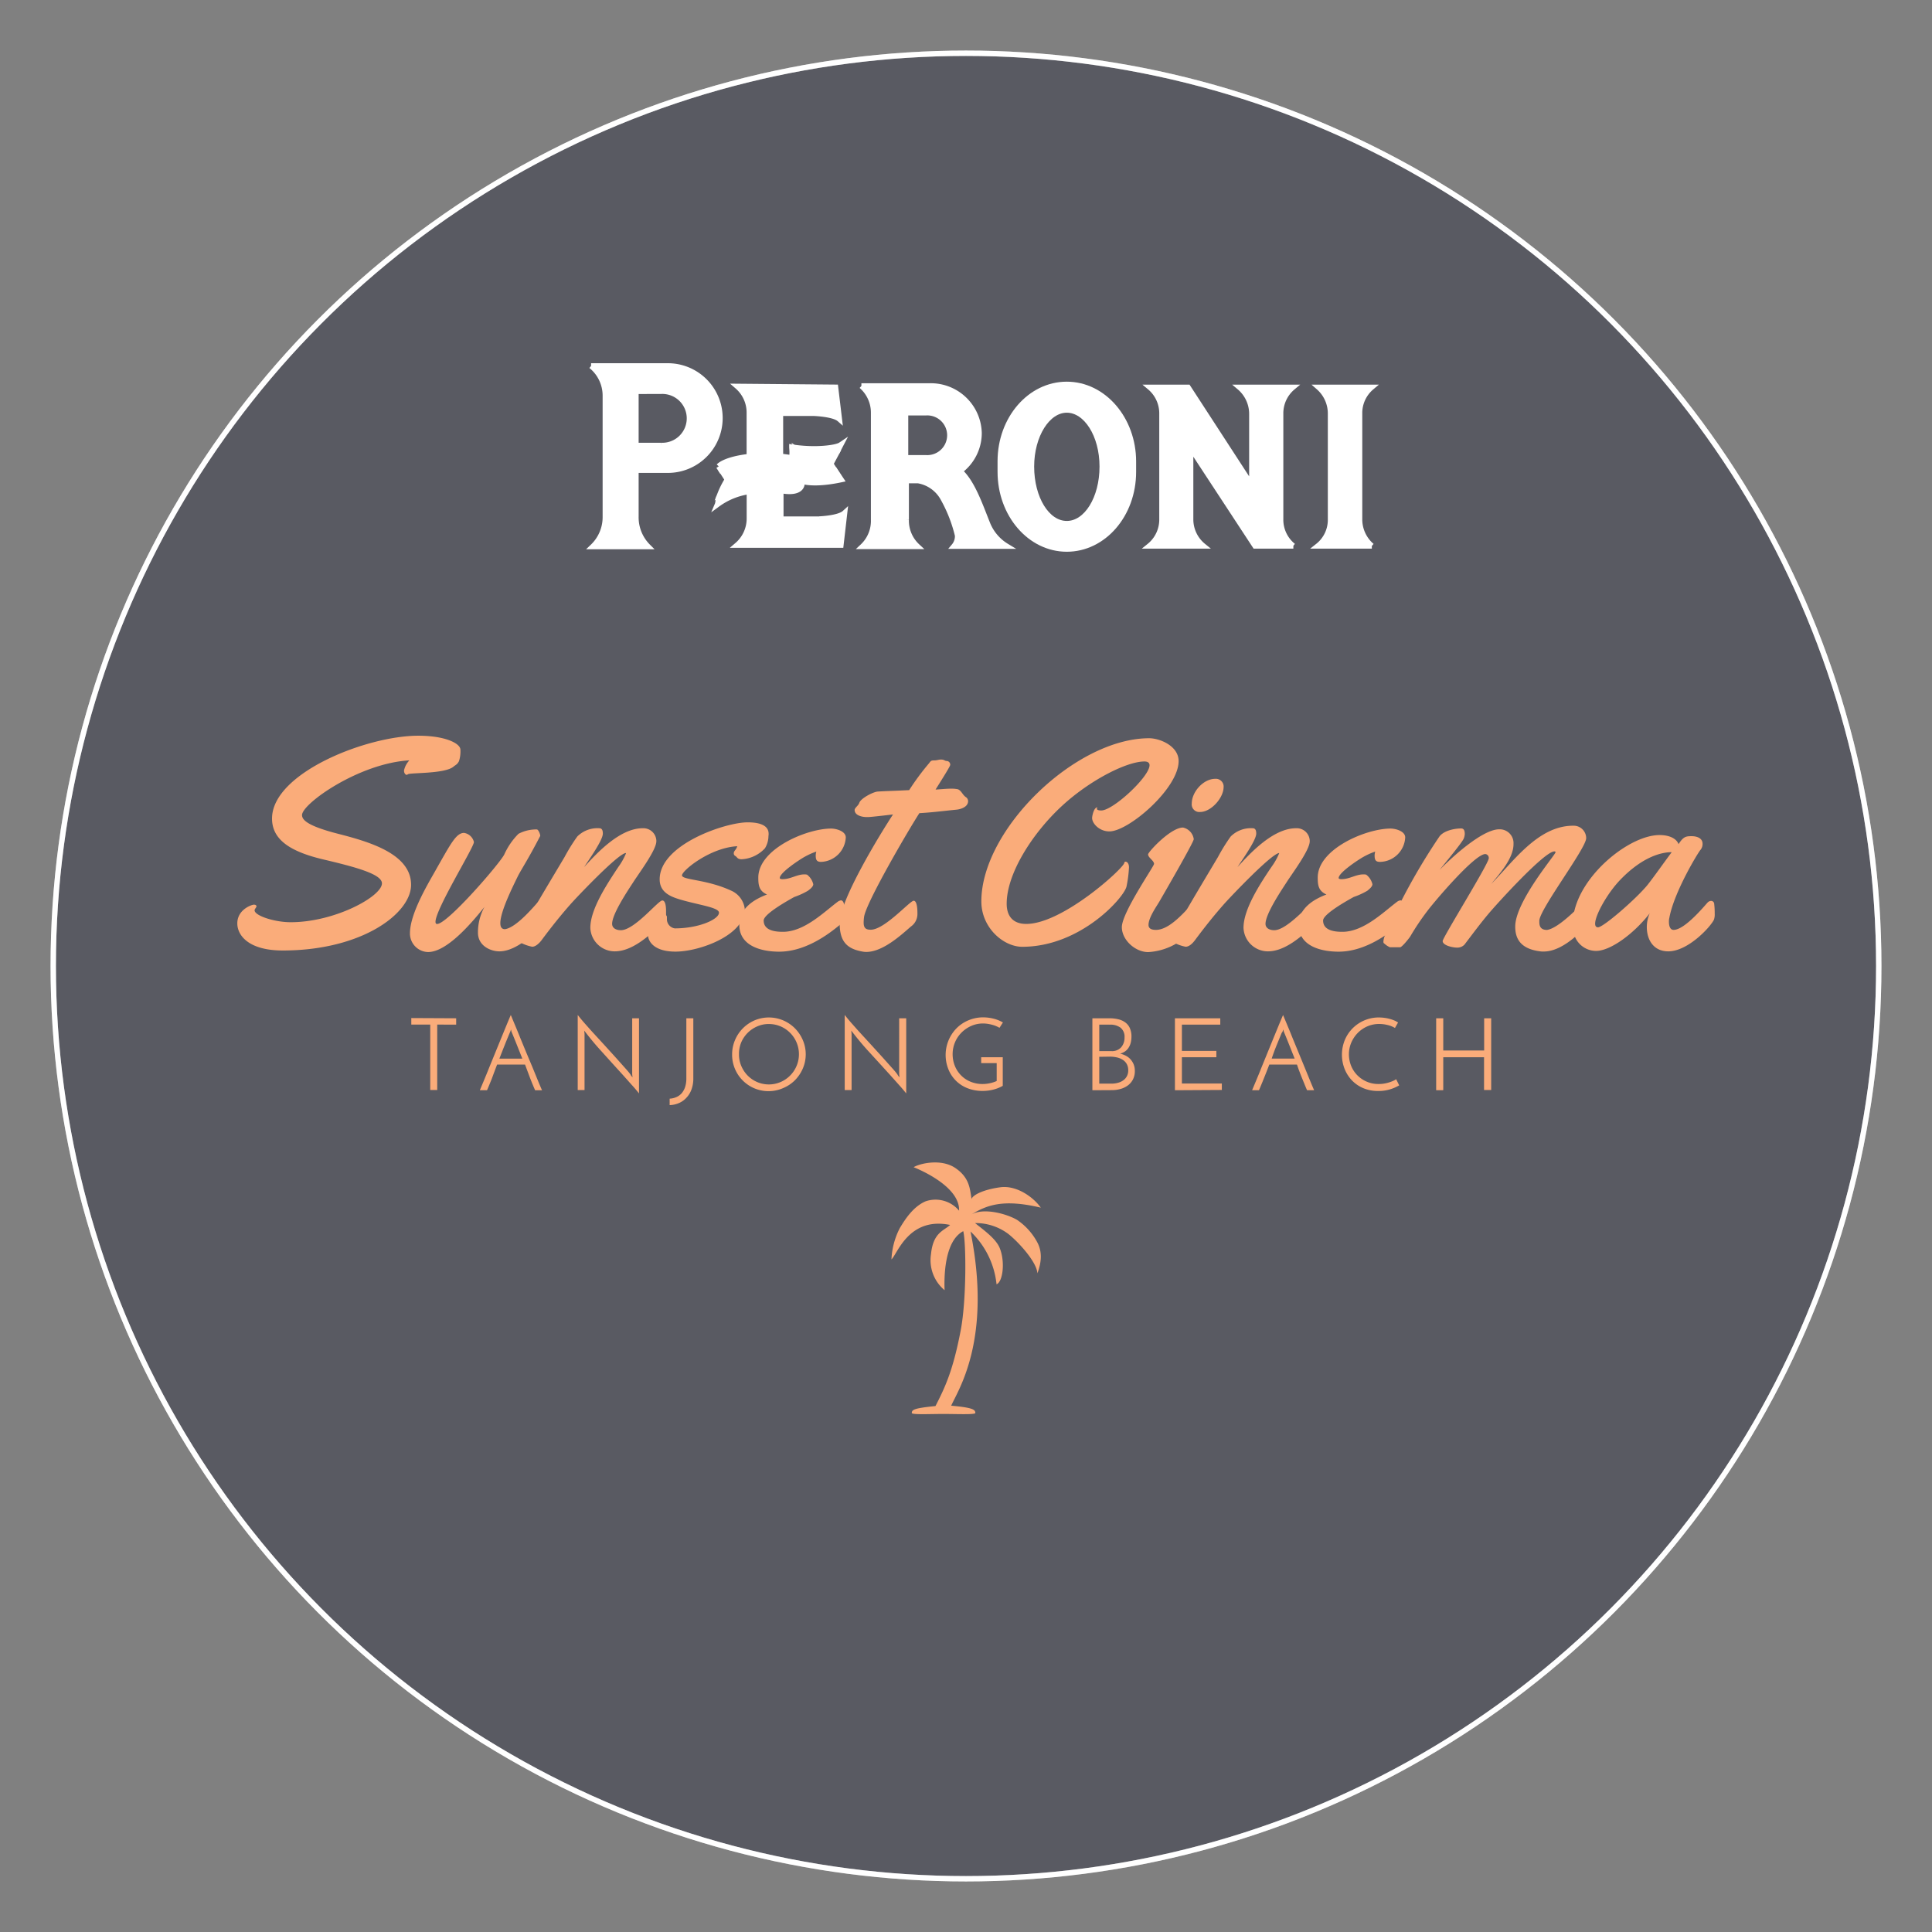 <svg xmlns="http://www.w3.org/2000/svg" viewBox="0 0 360 360"><rect x="0" y="0" width="360" height="360" fill="#808080" stroke="none"/><defs><style>.cls-1{fill:#12162d;opacity:0.35;}.cls-1,.cls-2,.cls-4{stroke:#fff;stroke-miterlimit:10;}.cls-2{fill:none;}.cls-3{fill:#faac7a;}.cls-4{fill:#fff;}</style></defs><title>Artboard 1</title><g id="Layer_1" data-name="Layer 1"><circle class="cls-1" cx="180" cy="180" r="170.08"/><circle class="cls-2" cx="180" cy="180" r="170.08"/><path class="cls-3" d="M85.52,141.84c-.32.62-.62.68-1,1-1.59,1.38-8,1.11-8.51,1.43a.44.44,0,0,1-.24.11c-.16,0-.49-.24-.49-.81a4,4,0,0,1,1-1.89c-9.4.54-20,8.08-20,10.19,0,.86.89,2,6.7,3.49s13.62,3.73,13.62,9.51c0,5.32-9.13,12.24-23.92,12.24-6.35,0-8.46-2.81-8.46-5.05,0-2.62,2.73-3.49,3.08-3.49s.49.14.49.32-.35.49-.35.73c0,1,3.68,2.22,6.73,2.22,8.24,0,17-4.81,17-7.24,0-1.7-4.76-3-10.81-4.43-6.4-1.49-9.67-3.78-9.67-7.65,0-8.46,17.59-15.43,27.24-15.43,5.19,0,7.86,1.49,7.86,2.59A5.87,5.87,0,0,1,85.52,141.84Z"/><path class="cls-3" d="M101.68,170.25a2.87,2.87,0,0,1-.16,1.16c-.73,1.43-4.86,5.86-8.46,5.86-1.62,0-4-1-4-3.49A9.86,9.86,0,0,1,90.27,169c-2.65,3.32-7.08,8.4-10.51,8.4a3.46,3.46,0,0,1-3.37-3.5c0-3.89,3.81-9.94,5-12.13,2.62-4.59,3.62-6.57,5.08-6.57a2.24,2.24,0,0,1,1.84,1.7c0,1-7.16,12.51-7.16,14.86,0,.27.08.41.3.41,1.92,0,11.59-11.16,12.51-12.94a13,13,0,0,1,2.65-3.86,7,7,0,0,1,3-.81,3.09,3.09,0,0,1,.43,0c.27,0,.62.86.62,1.13a.11.11,0,0,1,0,.08c-2.32,4.49-3.59,6.32-4.24,7.65-.81,1.68-3.19,6.4-3.19,8.59,0,.7.24,1.13.86,1.13,2.27-.32,5.76-4.7,6.24-5.13a1,1,0,0,1,.59-.24.57.57,0,0,1,.57.51A14.21,14.21,0,0,1,101.68,170.25Z"/><path class="cls-3" d="M122.84,172.62c-2,1.81-5.08,4.65-8.3,4.65a4.56,4.56,0,0,1-4.54-4.38c0-3.43,3-8,5.22-11.35a12,12,0,0,0,1.43-2.54l-.05-.05c-1.41.11-8.73,7.81-10.08,9.3-2,2.24-3.86,4.59-5.65,7-.38.49-1.05,1.16-1.7,1.16a7.69,7.69,0,0,1-2.49-.95.41.41,0,0,1-.19-.43c0-.89,1-2.32,1.62-3.32,2.32-4.05,4.7-8,7.08-12a34.54,34.54,0,0,1,2.38-3.84,5.32,5.32,0,0,1,4.11-1.54c.59,0,.65.59.65,1,0,1.27-2.7,5-3.49,6.24,2.59-2.86,6.76-7.24,10.92-7.24a2.42,2.42,0,0,1,2.54,2.28v.15c0,1.65-3.27,6-4.32,7.65-.89,1.38-3.92,5.86-3.92,7.73,0,.86.84,1.19,1.62,1.19,2.57,0,6.95-5.54,7.73-5.54s.7,1.95.7,2.43A2.61,2.61,0,0,1,122.84,172.62Z"/><path class="cls-3" d="M143.19,155.76a4.44,4.44,0,0,1-.65,2.3,6.38,6.38,0,0,1-4.32,2.05c-.89,0-.84-.43-1.22-.62a.53.53,0,0,1-.27-.51c0-.46.41-.54.65-1.3-5.08.27-10.3,4.54-10.3,5.43s4.54.7,9.19,2.86a4.27,4.27,0,0,1,2.51,3.43c0,4.86-8.43,7.92-12.92,7.92-3.92,0-5.13-1.84-5.13-3.22,0-1.95,1.11-3.76,2.22-3.76.68,0,1.32,0,1.32.57v.43a1.73,1.73,0,0,0,1.46,1.65c4.54,0,8.24-1.7,8.24-2.92,0-1-3.7-1.41-7.24-2.46-1.81-.54-3.81-1.35-3.81-3.76,0-6.51,12.27-10.62,16.38-10.62s3.92,1.84,3.92,2.32Z"/><path class="cls-3" d="M153,160.6c-.86,0-1-.43-1-1.22a2.76,2.76,0,0,1,.11-.7,12.88,12.88,0,0,0-2.22,1c-.89.49-4.59,2.92-4.59,3.92,0,.22.43.22.54.22,1.46,0,2.68-.89,4-.89a2,2,0,0,1,.54.05,3.16,3.16,0,0,1,1.16,1.78c0,.46-.59.92-1,1.22a13.87,13.87,0,0,1-2.54,1.16c-1.11.62-5.7,3.16-5.7,4.38,0,1.89,2.16,2.11,3.59,2.11,4,0,7.7-3.73,10.19-5.59a1.28,1.28,0,0,1,.62-.27c.7,0,.7,1.65.7,2.13a4.49,4.49,0,0,1-.16,1.46,3.77,3.77,0,0,1-1.11,1.27c-2.59,2.11-6.57,4.7-10.94,4.7-3.22,0-7.43-1-7.43-5,0-3,2.62-4.7,5.16-5.65-1.49-.68-1.62-1.73-1.62-3.16,0-5.32,9-9.13,13.57-9.13.95,0,2.73.49,2.73,1.65A4.8,4.8,0,0,1,153,160.6Z"/><path class="cls-3" d="M166.4,151.76s-4.08.49-4.67.49h-.24c-.76,0-2.24-.27-2.24-1.32,0-.41.68-.78.86-1.32.27-.84,2.49-2,3.38-2.11,1.16-.08,2.32-.11,3.49-.16l2.43-.11a46.45,46.45,0,0,1,3.7-5c.32-.43.38-.54.95-.54s.84-.16,1.27-.16c.68,0,.68.27,1.11.27a.68.68,0,0,1,.62.73c0,.3-2.32,3.92-2.73,4.59.35,0,2-.16,2.68-.16a6.2,6.2,0,0,1,1.49.11c.65.27.84,1,1.43,1.43a.91.91,0,0,1,.46.78c0,1.08-1.35,1.51-2.16,1.59-2.49.24-4.43.51-6.92.65-1.95,3-9.92,16.62-10.3,19.32a7.85,7.85,0,0,0-.08,1.08c0,1.05.46,1.32,1.32,1.32,2.59,0,7.3-5.4,8-5.4s.7,1.95.7,2.43a2.85,2.85,0,0,1-1.22,2.38c-1.81,1.57-5.22,4.73-8.32,4.73a3.84,3.84,0,0,1-.76-.08c-2.76-.51-4.19-1.78-4.19-5.27C156.45,167.76,163.93,155.52,166.4,151.76Z"/><path class="cls-3" d="M206.72,154.92c-1.89,0-3.22-1.49-3.22-2.49,0-.38.32-2,1-2a.39.39,0,0,0-.11.27c0,.24.38.32.81.32,2.22,0,9-6.3,9-8.43,0-.43-.3-.7-.95-.7-3.3,0-10.11,3.46-15.27,8.19-5.54,5.08-10.4,12.65-10.4,18.32,0,2.11,1,3.76,3.65,3.76,6.81,0,18.16-10.4,18.27-11.38a.22.22,0,0,1,.22-.22h0c.35,0,.65.41.65,1.05a22.65,22.65,0,0,1-.46,3.57c-.41,2-8.51,11.24-19.43,11.24-3.49,0-7.62-3.54-7.62-8.46,0-13.4,17.54-30.4,31.27-30.4,1.95,0,5.49,1.41,5.49,4.27C219.61,146.92,210.31,154.92,206.72,154.92Z"/><path class="cls-3" d="M223.5,171.41a11.73,11.73,0,0,1-9.54,6c-2.43,0-4.92-2.27-4.92-4.65,0-2.7,6-11.35,6-11.78,0-.62-1.11-1.16-1.11-1.78,0-.43,4.19-5,6.51-5a2.58,2.58,0,0,1,2,2.16c0,.57-5.65,10.32-6.43,11.67-.65,1.08-2,3-2,4.32,0,.76.7.92,1.38.92,3.27,0,6.81-5.46,7.65-5.46s.7,1.95.7,2.43A2.75,2.75,0,0,1,223.5,171.41Zm.16-20.11a1.42,1.42,0,0,1-1.59-1.23,1.09,1.09,0,0,1,0-.36c0-2.16,2.16-4.59,4.38-4.59A1.45,1.45,0,0,1,228,146.4a1.13,1.13,0,0,1,0,.26c0,2-2.32,4.64-4.38,4.64Z"/><path class="cls-3" d="M244.55,172.62c-2,1.81-5.08,4.65-8.3,4.65a4.56,4.56,0,0,1-4.54-4.38c0-3.43,2.95-8,5.21-11.35a12,12,0,0,0,1.43-2.54l0-.05c-1.41.11-8.73,7.81-10.08,9.3-2,2.24-3.86,4.59-5.65,7-.38.49-1,1.16-1.7,1.16a7.69,7.69,0,0,1-2.49-.95.41.41,0,0,1-.19-.43c0-.89,1-2.32,1.62-3.32,2.32-4.05,4.7-8,7.08-12a34.54,34.54,0,0,1,2.38-3.84,5.32,5.32,0,0,1,4.11-1.54c.59,0,.65.59.65,1,0,1.27-2.7,5-3.49,6.24,2.59-2.86,6.76-7.24,10.92-7.24a2.42,2.42,0,0,1,2.54,2.28v.15c0,1.65-3.27,6-4.32,7.65-.89,1.38-3.92,5.86-3.92,7.73,0,.86.84,1.19,1.62,1.19,2.57,0,7-5.54,7.73-5.54s.7,1.95.7,2.43A2.61,2.61,0,0,1,244.55,172.62Z"/><path class="cls-3" d="M257.14,160.6c-.86,0-1-.43-1-1.22a2.76,2.76,0,0,1,.11-.7,12.88,12.88,0,0,0-2.22,1c-.89.49-4.59,2.92-4.59,3.92,0,.22.43.22.54.22,1.46,0,2.67-.89,4.05-.89a2,2,0,0,1,.54.05,3.16,3.16,0,0,1,1.16,1.78c0,.46-.59.92-.95,1.22a13.87,13.87,0,0,1-2.54,1.16c-1.11.62-5.7,3.16-5.7,4.38,0,1.89,2.16,2.11,3.59,2.11,4,0,7.7-3.73,10.19-5.59a1.28,1.28,0,0,1,.62-.27c.7,0,.7,1.65.7,2.13a4.49,4.49,0,0,1-.16,1.46,3.77,3.77,0,0,1-1.11,1.27c-2.59,2.11-6.57,4.7-10.94,4.7-3.22,0-7.43-1-7.43-5,0-3,2.62-4.7,5.16-5.65-1.49-.68-1.62-1.73-1.62-3.16,0-5.32,9-9.13,13.57-9.13.95,0,2.73.49,2.73,1.65A4.8,4.8,0,0,1,257.14,160.6Z"/><path class="cls-3" d="M296.44,170.25a2.87,2.87,0,0,1-.16,1.16c-.7,1.38-4.84,5.89-8.59,5.89h-.43c-4.08-.41-4.92-2.54-4.92-4.65,0-4.65,7.51-13.4,7.51-13.84,0-.11-.05-.16-.22-.16-1.89,0-10.92,10-12.27,11.62-1.59,1.89-3,3.81-4.49,5.76a1.85,1.85,0,0,1-1.46.54c-.65,0-2.59-.38-2.59-1.22,0-.65,8.59-14.43,8.59-15.43a.72.72,0,0,0-.64-.78h0c-2,0-9.49,8.86-10.73,10.51a46.9,46.9,0,0,0-3.27,4.86c-.22.35-1.54,2-1.89,2s-.89,0-1.32,0H259a3.52,3.52,0,0,1-1-.65c-.22-.14-.22-.19-.22-.46a3.46,3.46,0,0,1,.22-.95,115.21,115.21,0,0,1,10.19-18.54c.78-1.11,2.78-1.54,4.08-1.54.57,0,.67.54.67,1.05a2.71,2.71,0,0,1-.22.89c-.46.92-3.62,4.7-4.49,5.81,2.22-2.32,8-7.59,11.11-7.59a2.57,2.57,0,0,1,2.68,2.44c0,.11,0,.21,0,.32,0,2.68-2.62,5.54-4.16,7.43,4.16-4.22,8.75-10.86,15.27-10.86a2.33,2.33,0,0,1,2.43,2.23v.09c0,1.89-8.73,13.3-8.73,15.4,0,.59-.05,1.7,1.43,1.7,2.27-.32,6.3-4.7,6.81-5.13a.92.92,0,0,1,.59-.24.57.57,0,0,1,.57.51A13.16,13.16,0,0,1,296.44,170.25Z"/><path class="cls-3" d="M319.51,170.25a2.87,2.87,0,0,1-.16,1.16c-.73,1.43-4.86,5.86-8.49,5.86-2.81,0-4-2.24-4-4.51a6.34,6.34,0,0,1,.54-2.57c-3,3.86-7.35,7-10,7a4.28,4.28,0,0,1-4.22-3.7,7.68,7.68,0,0,1-.11-1.35c0-8,10.16-16.54,16.16-16.54,2.08,0,3.24.81,3.54,1.7.89-1.38,1.32-1.49,2.43-1.49s2.05.43,2.05,1.41a1.72,1.72,0,0,1-.38,1.13c-.41.43-4.92,7.81-5.81,12.67a2.77,2.77,0,0,0-.08.76c0,.68.19,1.49.87,1.49,2.16,0,6-4.78,6.4-5.16a.92.92,0,0,1,.59-.24.57.57,0,0,1,.57.51A14.58,14.58,0,0,1,319.51,170.25Zm-17.58-6.33c-2.38,2.46-4.7,6.57-4.7,8.19,0,.43.16.68.54.68,1,0,7.19-5.38,9.24-7.92,1.22-1.54,3.05-4.16,4.49-6.08C309.7,158.79,306.16,159.54,301.93,163.92Z"/><path class="cls-3" d="M85,189.74v1.18H81.47v12.19h-1.3V190.92H76.64V189.7Z"/><path class="cls-3" d="M99.71,203.15c-.25-.57-.55-1.28-.88-2.12l-1-2.67H92.63q-.54,1.41-1,2.67c-.34.84-.63,1.55-.88,2.12H89.41l.75-1.79c.31-.75.65-1.56,1-2.45l1.13-2.77,1.13-2.77,1-2.44c.31-.74.56-1.34.76-1.8l.75,1.8c.31.74.65,1.55,1,2.44l1.14,2.77,1.17,2.78,1,2.45c.31.75.56,1.34.76,1.79ZM95,192.41c-.25.59-.55,1.31-.89,2.16s-.69,1.75-1.06,2.69h4.28l-1.07-2.69c-.34-.85-.63-1.57-.88-2.16a1.06,1.06,0,0,1-.09-.25,1.59,1.59,0,0,0-.09-.33,1.65,1.65,0,0,1-.09.33,2.56,2.56,0,0,1-.11.24Z"/><path class="cls-3" d="M119.07,189.74v14c-.36-.44-.81-1-1.34-1.57L116,200.23l-1.92-2.11L112.17,196q-.92-1-1.68-1.92c-.51-.61-.92-1.13-1.25-1.55l-.17-.22-.21-.27.06.6v10.48h-1.27v-14c.36.46.8,1,1.33,1.6s1.1,1.25,1.72,1.92l1.91,2.08,1.89,2.08,1.7,1.9c.53.59,1,1.11,1.3,1.55a1,1,0,0,0,.15.24l.21.27-.06-.62V189.74Z"/><path class="cls-3" d="M124.78,205.92v-1.2a3.51,3.51,0,0,0,1.24-.29,2.76,2.76,0,0,0,1-.72,3.47,3.47,0,0,0,.64-1.16,5.12,5.12,0,0,0,.23-1.6V189.74h1.3v11.18a5.9,5.9,0,0,1-.34,2.08,4.37,4.37,0,0,1-.93,1.53,4,4,0,0,1-1.39,1A4.6,4.6,0,0,1,124.78,205.92Z"/><path class="cls-3" d="M136.42,196.46a6.77,6.77,0,0,1,.54-2.66,6.91,6.91,0,0,1,3.64-3.67,6.85,6.85,0,0,1,5.33,0,7,7,0,0,1,2.19,1.48,7.09,7.09,0,0,1,1.47,2.19,6.71,6.71,0,0,1,0,5.31,7.16,7.16,0,0,1-1.47,2.18,6.89,6.89,0,0,1-2.19,1.46,6.78,6.78,0,0,1-9.51-6.29Zm1.28,0a5.33,5.33,0,0,0,.44,2.19,5.79,5.79,0,0,0,1.19,1.78,5.6,5.6,0,0,0,1.77,1.2,5.55,5.55,0,0,0,4.33,0,5.64,5.64,0,0,0,1.8-9.17,5.54,5.54,0,0,0-3.95-1.65,5.2,5.2,0,0,0-2.17.44,5.65,5.65,0,0,0-3,3A5.56,5.56,0,0,0,137.7,196.46Z"/><path class="cls-3" d="M168.86,189.74v14c-.36-.44-.81-1-1.34-1.57l-1.73-1.94-1.92-2.11L161.93,196q-.92-1-1.68-1.92c-.51-.61-.92-1.13-1.25-1.55l-.17-.22-.21-.27.06.6v10.48H157.4v-14c.36.46.8,1,1.33,1.6s1.1,1.25,1.72,1.92l1.91,2.08,1.89,2.08,1.7,1.9c.53.59,1,1.11,1.3,1.55a1,1,0,0,0,.15.24l.21.27-.06-.62V189.74Z"/><path class="cls-3" d="M186.85,197v5.33a7,7,0,0,1-1.75.7,7.94,7.94,0,0,1-2,.25,7.54,7.54,0,0,1-2.85-.52,6.25,6.25,0,0,1-3.54-3.54,7.13,7.13,0,0,1,1.57-7.66,6.85,6.85,0,0,1,2.22-1.46,7,7,0,0,1,2.68-.53,7.93,7.93,0,0,1,1.94.24,6.56,6.56,0,0,1,1.76.71l-.64,1a5.27,5.27,0,0,0-1.46-.59,6.33,6.33,0,0,0-1.62-.22,5.37,5.37,0,0,0-2.17.45,6,6,0,0,0-1.8,1.22,5.68,5.68,0,0,0-1.68,4.06,5.81,5.81,0,0,0,.4,2.14,5.43,5.43,0,0,0,1.14,1.77,5.24,5.24,0,0,0,1.77,1.2,5.8,5.8,0,0,0,2.29.44,6.31,6.31,0,0,0,1.3-.14,6.06,6.06,0,0,0,1.31-.42V198.1h-2.89V197Z"/><path class="cls-3" d="M203.55,203.15V189.74h3.14a7,7,0,0,1,1.7.19,3.55,3.55,0,0,1,1.31.6,2.66,2.66,0,0,1,.84,1.07,3.82,3.82,0,0,1,.29,1.6,4.79,4.79,0,0,1-.11,1,3.15,3.15,0,0,1-.36.92,2.48,2.48,0,0,1-.64.73,2.89,2.89,0,0,1-1,.48,4.42,4.42,0,0,1,1,.36,3.11,3.11,0,0,1,.88.64,3.31,3.31,0,0,1,.62.95,3.18,3.18,0,0,1,.24,1.29,3.33,3.33,0,0,1-.36,1.58,3.18,3.18,0,0,1-.95,1.11,4.07,4.07,0,0,1-1.36.65,5.77,5.77,0,0,1-1.6.22Zm1.28-12.23v4.94h2.25a2.28,2.28,0,0,0,1.84-.72,2.7,2.7,0,0,0,.62-1.83,2.15,2.15,0,0,0-.75-1.82,3.16,3.16,0,0,0-2-.56Zm0,6v5h2.29a4.4,4.4,0,0,0,1.2-.16,2.87,2.87,0,0,0,1-.47,2.2,2.2,0,0,0,.67-.78,2.29,2.29,0,0,0,.24-1.09,2.34,2.34,0,0,0-.28-1.16,2.21,2.21,0,0,0-.76-.79,3.33,3.33,0,0,0-1.09-.44,5.84,5.84,0,0,0-1.25-.14Z"/><path class="cls-3" d="M218.93,203.15V189.74h8.45v1.18h-7.15v4.9h6.42V197h-6.42v4.9h7.44v1.2Z"/><path class="cls-3" d="M243.55,203.15c-.25-.57-.54-1.28-.88-2.12s-.69-1.73-1-2.67h-5.15q-.54,1.41-1.05,2.67c-.34.84-.63,1.55-.88,2.12h-1.28l.75-1.79c.31-.75.65-1.56,1-2.45l1.13-2.77,1.13-2.77,1-2.44c.31-.74.56-1.34.76-1.8l.75,1.8c.31.74.65,1.55,1,2.44l1.14,2.77,1.14,2.77,1,2.45c.31.75.56,1.34.76,1.79Zm-4.7-10.74c-.25.59-.54,1.31-.89,2.16s-.69,1.75-1,2.68h4.28l-1.07-2.69c-.34-.85-.63-1.57-.88-2.16a1.06,1.06,0,0,1-.09-.25,1.59,1.59,0,0,0-.09-.33,1.65,1.65,0,0,1-.09.33,2,2,0,0,1-.13.25Z"/><path class="cls-3" d="M260.72,202.24a7.88,7.88,0,0,1-1.6.71,7.27,7.27,0,0,1-2.31.34,7,7,0,0,1-2.81-.54,6.36,6.36,0,0,1-2.12-1.47,6.68,6.68,0,0,1-1.35-2.15,7.27,7.27,0,0,1,.06-5.35,6.85,6.85,0,0,1,6.37-4.19,8.4,8.4,0,0,1,1,.07,6.81,6.81,0,0,1,1,.2,6.38,6.38,0,0,1,.87.3,3.48,3.48,0,0,1,.68.38l-.15.24-.11.2-.13.23-.19.34a4.72,4.72,0,0,0-1.4-.56,6.54,6.54,0,0,0-1.53-.19,5.48,5.48,0,0,0-2.22.45,5.66,5.66,0,0,0-1.79,1.23,5.91,5.91,0,0,0-1.2,1.8,5.57,5.57,0,0,0-.44,2.17,5.74,5.74,0,0,0,.39,2.09,5.4,5.4,0,0,0,1.13,1.77,5.48,5.48,0,0,0,4,1.68,6.48,6.48,0,0,0,2-.31,7,7,0,0,0,.76-.29,2.7,2.7,0,0,0,.52-.3Z"/><path class="cls-3" d="M267.61,203.15V189.74h1.32v6h7.62v-6h1.31v13.37h-1.33V197h-7.6v6.14Z"/><path class="cls-3" d="M189.49,227.29c-2.07-1.18-6.33-2.3-8.55-.95,2.85-1.74,5.88-3,13-1.31-1.42-2-4.53-4.2-7.54-3.8s-5.12,1.39-5.36,2.18c-.32-1.82-.34-3.93-3-5.75s-6.62-.88-7.8-.17c1.58.63,8.63,3.75,8.47,8.1a5.72,5.72,0,0,0-6.25-1.74c-2.3,1-3.81,3.34-4.8,5a14.09,14.09,0,0,0-1.55,5.82c1.11-1,3.21-8,10.93-6.42-1.19,1.11-3.16,1.4-3.56,5.43a7.28,7.28,0,0,0,2.53,6.73c-.08-2.06-.16-9.1,3.48-11,.55,2.22.61,12.84-.48,18.5-1.39,7.26-2.8,10.41-4.7,14.09-3.95.39-4.41.67-4.41,1.29,0,.35,3.38.18,5.92.18,2.34,0,5.92.16,5.92-.18,0-.63-.48-1-4.5-1.36h0c1.23-2.83,7.68-12.24,3.6-32.46a15.77,15.77,0,0,1,4.85,9.84c1.19-.47,1.64-4.25.57-6.81-.72-1.71-2.95-3.29-4.58-4.6a10.14,10.14,0,0,1,6.17,2c1.74,1.35,5.3,5.14,5.46,7.36.87-2.37.85-4.24-.12-5.94A11.72,11.72,0,0,0,189.49,227.29Z"/></g><g id="Layer_2" data-name="Layer 2"><path class="cls-4" d="M118.5,72.92V83h4.69a5.05,5.05,0,1,0,0-10.09Zm-8.36-4.74h14.3a9.72,9.72,0,1,1,0,19.44H118.5v8.64a7.69,7.69,0,0,0,2.26,5.59H110.45a7.59,7.59,0,0,0,2.34-5.59V73.72a7.11,7.11,0,0,0-2.65-5.54"/><path class="cls-4" d="M168.74,76.91V85.3h3.84a4.2,4.2,0,1,0,0-8.39Zm-8.23-5h12.85a9,9,0,0,1,9.08,8.79,8.81,8.81,0,0,1-3.59,7.08c2.34,2.06,3.83,6.52,5.12,9.71a8.63,8.63,0,0,0,3.59,4.28h-9.8a2.86,2.86,0,0,0,.67-2,26.88,26.88,0,0,0-2.64-6.79,6.56,6.56,0,0,0-4.7-3.42h-2.23v7.26a6.54,6.54,0,0,0,2.1,5H160.73a6.54,6.54,0,0,0,2.05-5V76.91a6.59,6.59,0,0,0-2.27-5"/><path class="cls-4" d="M192.2,86.94c0,5.89,2.89,10.63,6.58,10.63s6.6-4.74,6.6-10.63-3-10.54-6.6-10.54-6.58,4.73-6.58,10.54m-5.82-1c0-7.89,5.52-14.32,12.4-14.32S211.2,78.1,211.2,86v1.93c0,8-5.57,14.38-12.42,14.38s-12.4-6.43-12.4-14.38Z"/><path class="cls-4" d="M255.62,101.73H245.57a6.2,6.2,0,0,0,2.35-5V77.08a6.49,6.49,0,0,0-2.21-4.91h9.86a6.27,6.27,0,0,0-2.23,4.91V96.73a6.51,6.51,0,0,0,2.28,5"/><path class="cls-4" d="M241,101.73h-7.14l-12-18.3v13.3a6.39,6.39,0,0,0,2.36,5H214.17a6.31,6.31,0,0,0,2.34-5V77.08a6.33,6.33,0,0,0-2.26-4.91h7.13l11.88,18.28V77.08a6.5,6.5,0,0,0-2.3-4.91h9.94a6.31,6.31,0,0,0-2.27,4.91V96.73a6.28,6.28,0,0,0,2.34,5"/><path class="cls-4" d="M149.91,86h0v0a.46.46,0,0,1-.08.19c0,.23-.19.34-.43.49h-.06s-.39.21-2.23-.17h-.17a19.55,19.55,0,0,0-4.57-.25c-3.42.06-6.4.69-7.83,1.55l1,1.55A16.18,16.18,0,0,0,134.2,92c3.31-2.12,8.61-2.35,11.76-1.88,2.89.39,3.61-.29,3.64-.41h0l.24-.89v0a.23.23,0,0,1,.06-.12.51.51,0,0,1,.1-.09s.11-.11,1.07.12a15.93,15.93,0,0,0,4.86-.5l-1.13-1.79,1-1.87c-3.34.67-5.53.5-6.5-.18a3.57,3.57,0,0,1,.4.82c.23.65.18.81.18.81"/><path class="cls-4" d="M149.85,88.81l-.24.89h0c.13.05,2.26.71,7.13-.33l-.5-.75a19.67,19.67,0,0,1-5.32.45c-1-.07-1.1-.25-1-.37l0,.07v0"/><path class="cls-4" d="M133.91,86.91l.4.62c1.29-1,4.39-1.69,8.05-1.75a25.85,25.85,0,0,1,5.84.5l.44.06a2.18,2.18,0,0,0,1.25-.33v0s0,0,0,0v0h0s.05-.16-.18-.81a3.57,3.57,0,0,0-.4-.82,19.56,19.56,0,0,0,6.73-.3l.62-1.19c-.62.42-2.66.74-5,.74a27.79,27.79,0,0,1-4.11-.32c0,.2.18,1.63-.12,2-.55-.12-1.23-.18-2-.3v-8h6.21s3.66.12,4.76,1.08l-.71-5.93L137.39,72a6.44,6.44,0,0,1,2.23,4.91v8.16c-2.75.3-4.91,1-5.71,1.82"/><path class="cls-4" d="M152.65,96.73H145.5V91.49H146c3.68.51,3.44-1.49,3.44-1.49s-.39,1.08-3.44.57c-2.85-.45-8.18-.45-12.08,2.23-.12.51-.12.93-.23,1.19a13.12,13.12,0,0,1,5.94-2.41v5a6.52,6.52,0,0,1-2.29,5h19.35l.69-6c-1.09,1-4.72,1.13-4.72,1.13"/></g></svg>